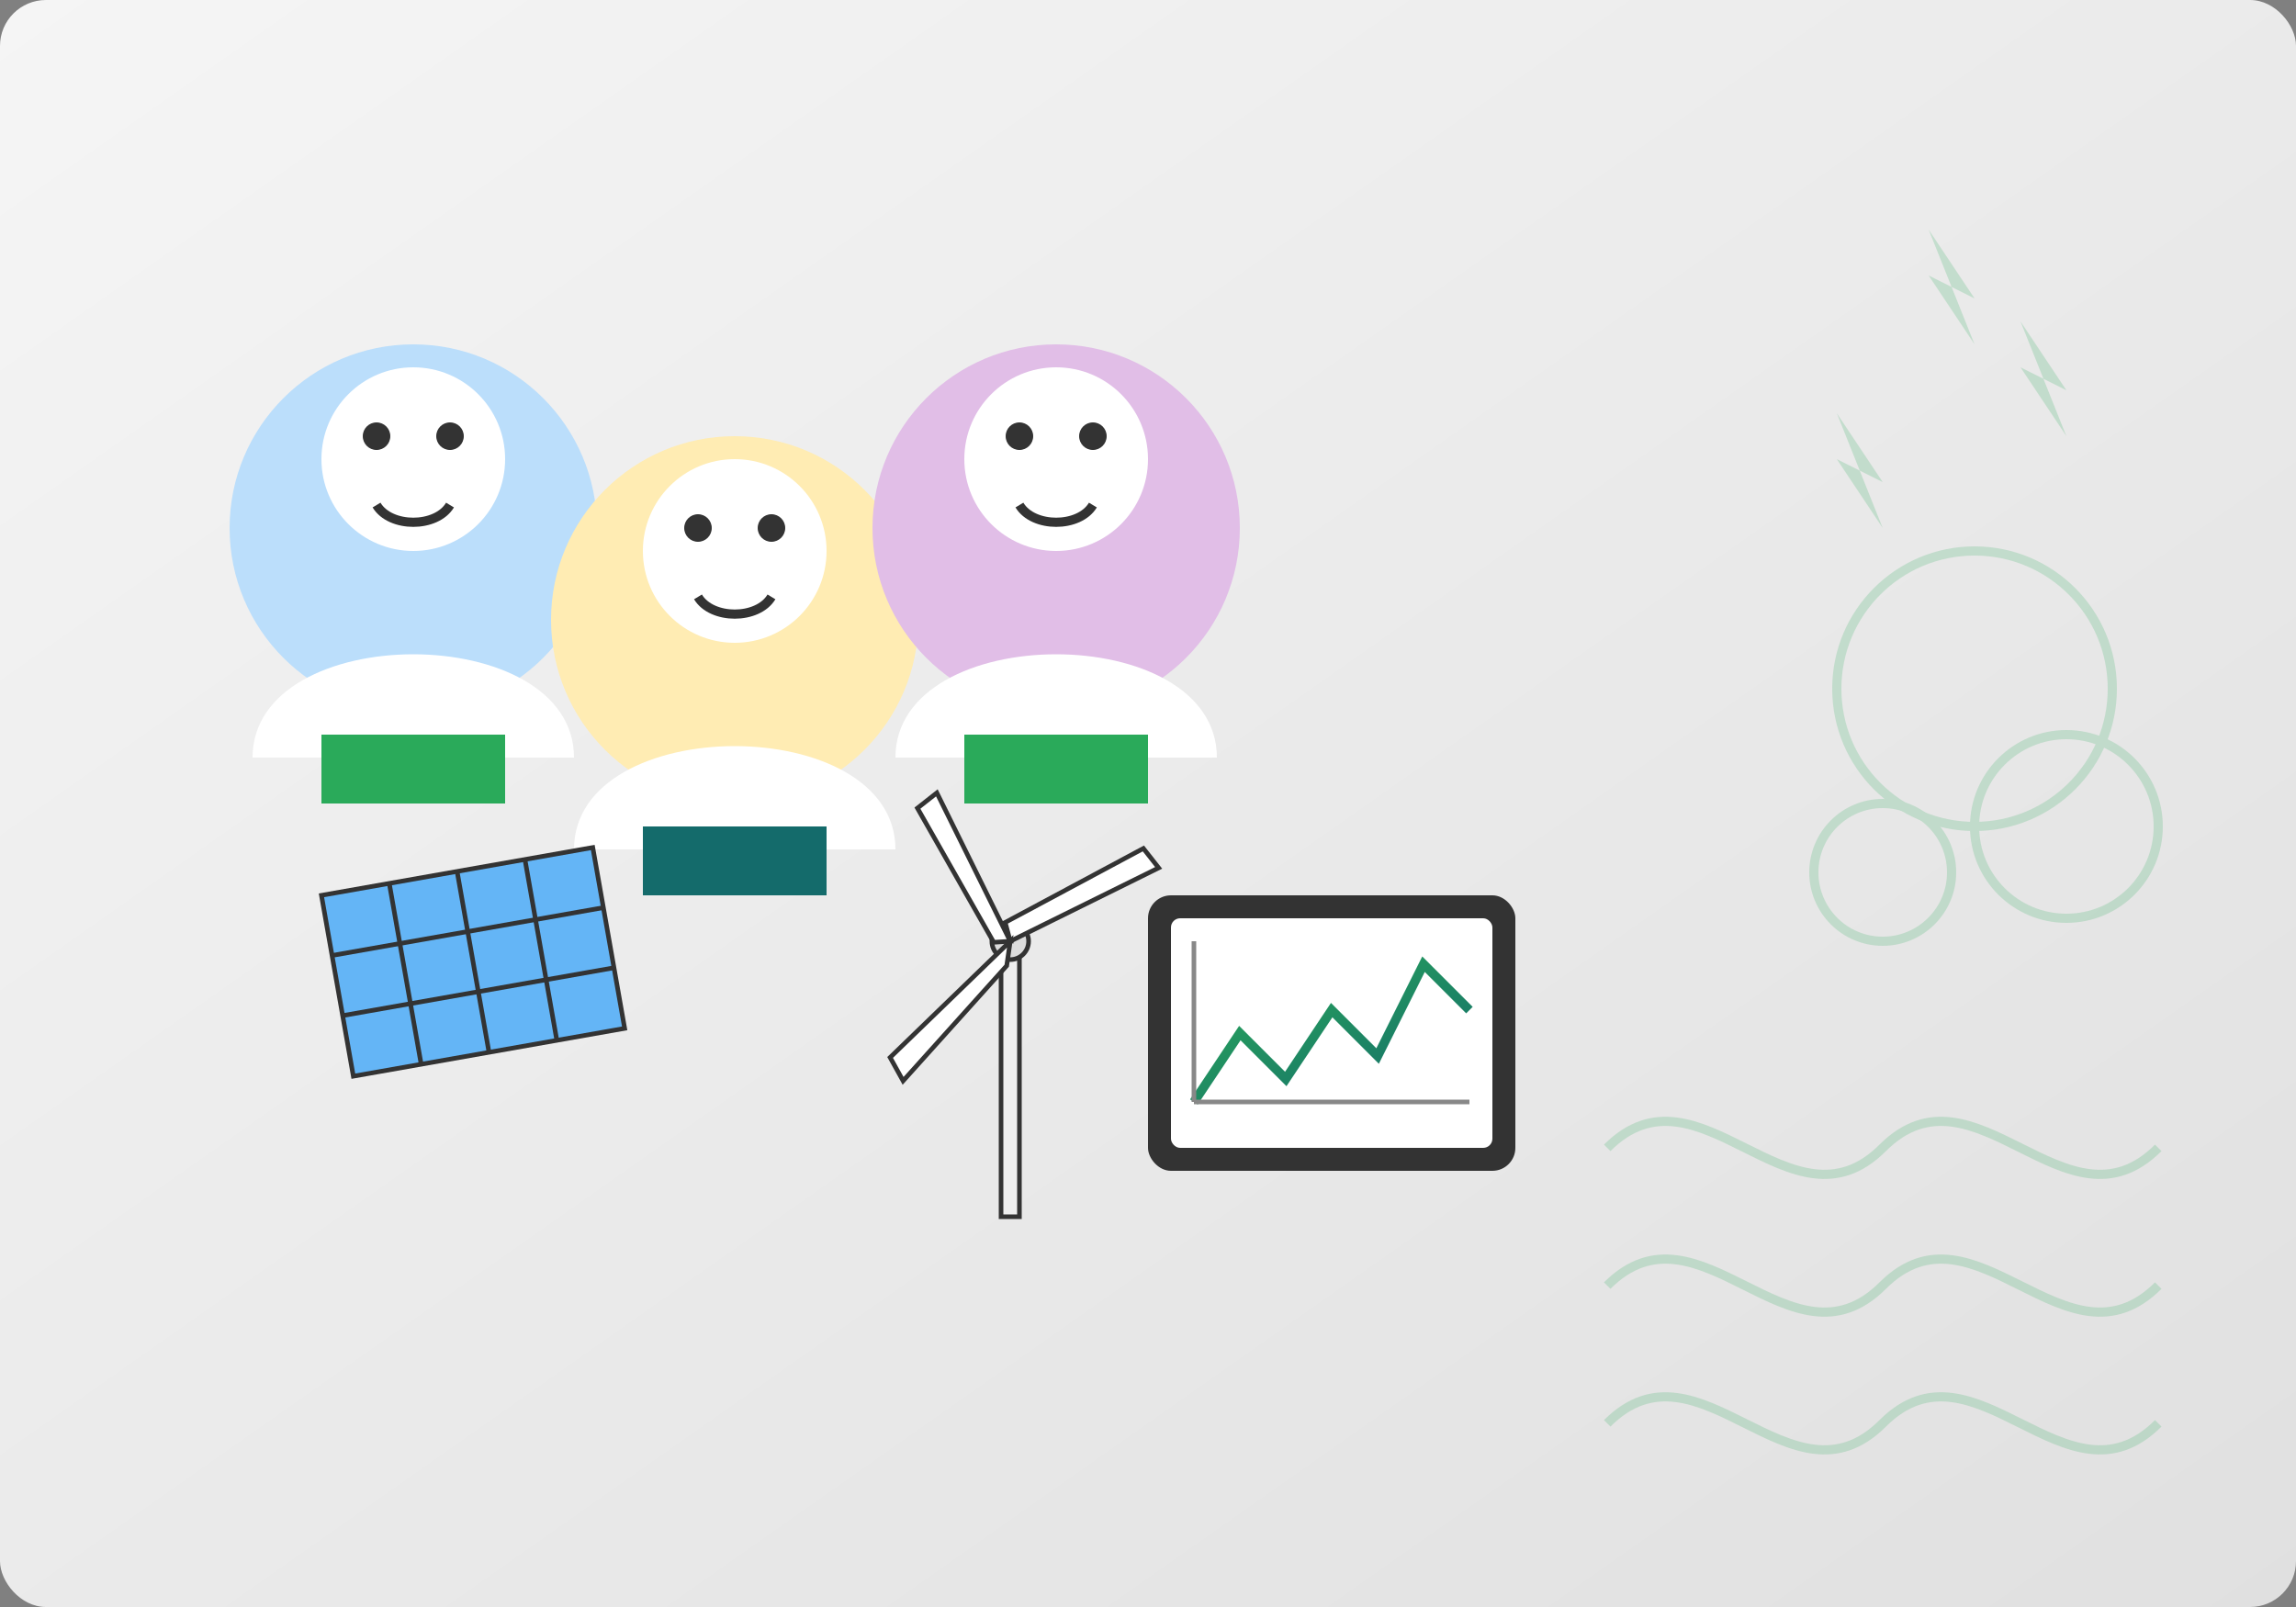 <svg xmlns="http://www.w3.org/2000/svg" width="500" height="350" viewBox="0 0 500 350">
  <rect x="0" y="0" width="500" height="350" fill="#808080" stroke="none"/>
  <defs>
    <linearGradient id="bg-gradient" x1="0%" y1="0%" x2="100%" y2="100%">
      <stop offset="0%" stop-color="#F5F5F5" />
      <stop offset="100%" stop-color="#E0E0E0" />
    </linearGradient>
    <linearGradient id="green-gradient" x1="0%" y1="0%" x2="100%" y2="100%">
      <stop offset="0%" stop-color="#2AAA5A" />
      <stop offset="100%" stop-color="#146B6B" />
    </linearGradient>
  </defs>
  
  <!-- Background -->
  <rect x="0" y="0" width="500" height="350" rx="10" fill="url(#bg-gradient)" />
  
  <!-- Team of professionals -->
  <g transform="translate(50, 75)">
    <!-- Person 1 -->
    <g transform="translate(0, 0)">
      <circle cx="40" cy="40" r="40" fill="#BBDEFB" />
      <circle cx="40" cy="25" r="20" fill="#FFFFFF" />
      <path d="M5 90 C5 60, 75 60, 75 90" fill="#FFFFFF" />
      <rect x="20" y="85" width="40" height="15" fill="#2AAA5A" />
      <circle cx="32" cy="20" r="3" fill="#333333" />
      <circle cx="48" cy="20" r="3" fill="#333333" />
      <path d="M32 35 C35 40, 45 40, 48 35" stroke="#333333" stroke-width="2" fill="none" />
    </g>
    
    <!-- Person 2 - slightly behind -->
    <g transform="translate(70, 20)">
      <circle cx="40" cy="40" r="40" fill="#FFECB3" />
      <circle cx="40" cy="25" r="20" fill="#FFFFFF" />
      <path d="M5 90 C5 60, 75 60, 75 90" fill="#FFFFFF" />
      <rect x="20" y="85" width="40" height="15" fill="#146B6B" />
      <circle cx="32" cy="20" r="3" fill="#333333" />
      <circle cx="48" cy="20" r="3" fill="#333333" />
      <path d="M32 35 C35 40, 45 40, 48 35" stroke="#333333" stroke-width="2" fill="none" />
    </g>
    
    <!-- Person 3 -->
    <g transform="translate(140, 0)">
      <circle cx="40" cy="40" r="40" fill="#E1BEE7" />
      <circle cx="40" cy="25" r="20" fill="#FFFFFF" />
      <path d="M5 90 C5 60, 75 60, 75 90" fill="#FFFFFF" />
      <rect x="20" y="85" width="40" height="15" fill="#2AAA5A" />
      <circle cx="32" cy="20" r="3" fill="#333333" />
      <circle cx="48" cy="20" r="3" fill="#333333" />
      <path d="M32 35 C35 40, 45 40, 48 35" stroke="#333333" stroke-width="2" fill="none" />
    </g>
    
    <!-- Technical elements around the team -->
    <g transform="translate(0, 100)">
      <!-- Solar panel -->
      <g transform="translate(20, 20) rotate(-10)">
        <rect x="0" y="0" width="60" height="40" fill="#64B5F6" stroke="#333333" stroke-width="1" />
        <line x1="15" y1="0" x2="15" y2="40" stroke="#333333" stroke-width="1" />
        <line x1="30" y1="0" x2="30" y2="40" stroke="#333333" stroke-width="1" />
        <line x1="45" y1="0" x2="45" y2="40" stroke="#333333" stroke-width="1" />
        <line x1="0" y1="13.3" x2="60" y2="13.3" stroke="#333333" stroke-width="1" />
        <line x1="0" y1="26.6" x2="60" y2="26.6" stroke="#333333" stroke-width="1" />
      </g>
      
      <!-- Wind turbine simplified -->
      <g transform="translate(120, 0)">
        <rect x="48" y="30" width="4" height="60" fill="#EEEEEE" stroke="#333333" stroke-width="1" />
        <circle cx="50" cy="30" r="4" fill="#DDDDDD" stroke="#333333" stroke-width="1" />
        <g transform="rotate(30, 50, 30)">
          <path d="M50 30 L70 0 L65 -2 L47 27 Z" fill="#FFFFFF" stroke="#333333" stroke-width="1" />
          <path d="M50 30 L20 10 L18 15 L47 32 Z" fill="#FFFFFF" stroke="#333333" stroke-width="1" />
          <path d="M50 30 L40 65 L45 68 L52 35 Z" fill="#FFFFFF" stroke="#333333" stroke-width="1" />
        </g>
      </g>
      
      <!-- Digital tablet/screen -->
      <g transform="translate(200, 20)">
        <rect x="0" y="0" width="80" height="60" rx="5" fill="#333333" />
        <rect x="5" y="5" width="70" height="50" rx="2" fill="#FFFFFF" />
        
        <!-- Energy graph on screen -->
        <polyline points="10,45 20,30 30,40 40,25 50,35 60,15 70,25" stroke="url(#green-gradient)" stroke-width="2" fill="none" />
        
        <!-- Graph axis -->
        <line x1="10" y1="10" x2="10" y2="45" stroke="#888888" stroke-width="1" />
        <line x1="10" y1="45" x2="70" y2="45" stroke="#888888" stroke-width="1" />
      </g>
    </g>
  </g>
  
  <!-- Decorative elements -->
  <g opacity="0.2">
    <!-- Floating energy symbols -->
    <g transform="translate(420, 50)">
      <path d="M0,0 L10,15 L0,10 L10,25 Z" fill="#2AAA5A" />
    </g>
    <g transform="translate(440, 70)">
      <path d="M0,0 L10,15 L0,10 L10,25 Z" fill="#2AAA5A" />
    </g>
    <g transform="translate(400, 90)">
      <path d="M0,0 L10,15 L0,10 L10,25 Z" fill="#2AAA5A" />
    </g>
    
    <!-- Circular elements -->
    <circle cx="430" cy="150" r="30" fill="none" stroke="#2AAA5A" stroke-width="2" />
    <circle cx="450" cy="180" r="20" fill="none" stroke="#2AAA5A" stroke-width="2" />
    <circle cx="410" cy="190" r="15" fill="none" stroke="#2AAA5A" stroke-width="2" />
    
    <!-- Wave patterns -->
    <path d="M350,250 C370,230 390,270 410,250 C430,230 450,270 470,250" fill="none" stroke="#2AAA5A" stroke-width="2" />
    <path d="M350,280 C370,260 390,300 410,280 C430,260 450,300 470,280" fill="none" stroke="#2AAA5A" stroke-width="2" />
    <path d="M350,310 C370,290 390,330 410,310 C430,290 450,330 470,310" fill="none" stroke="#2AAA5A" stroke-width="2" />
  </g>
</svg>

